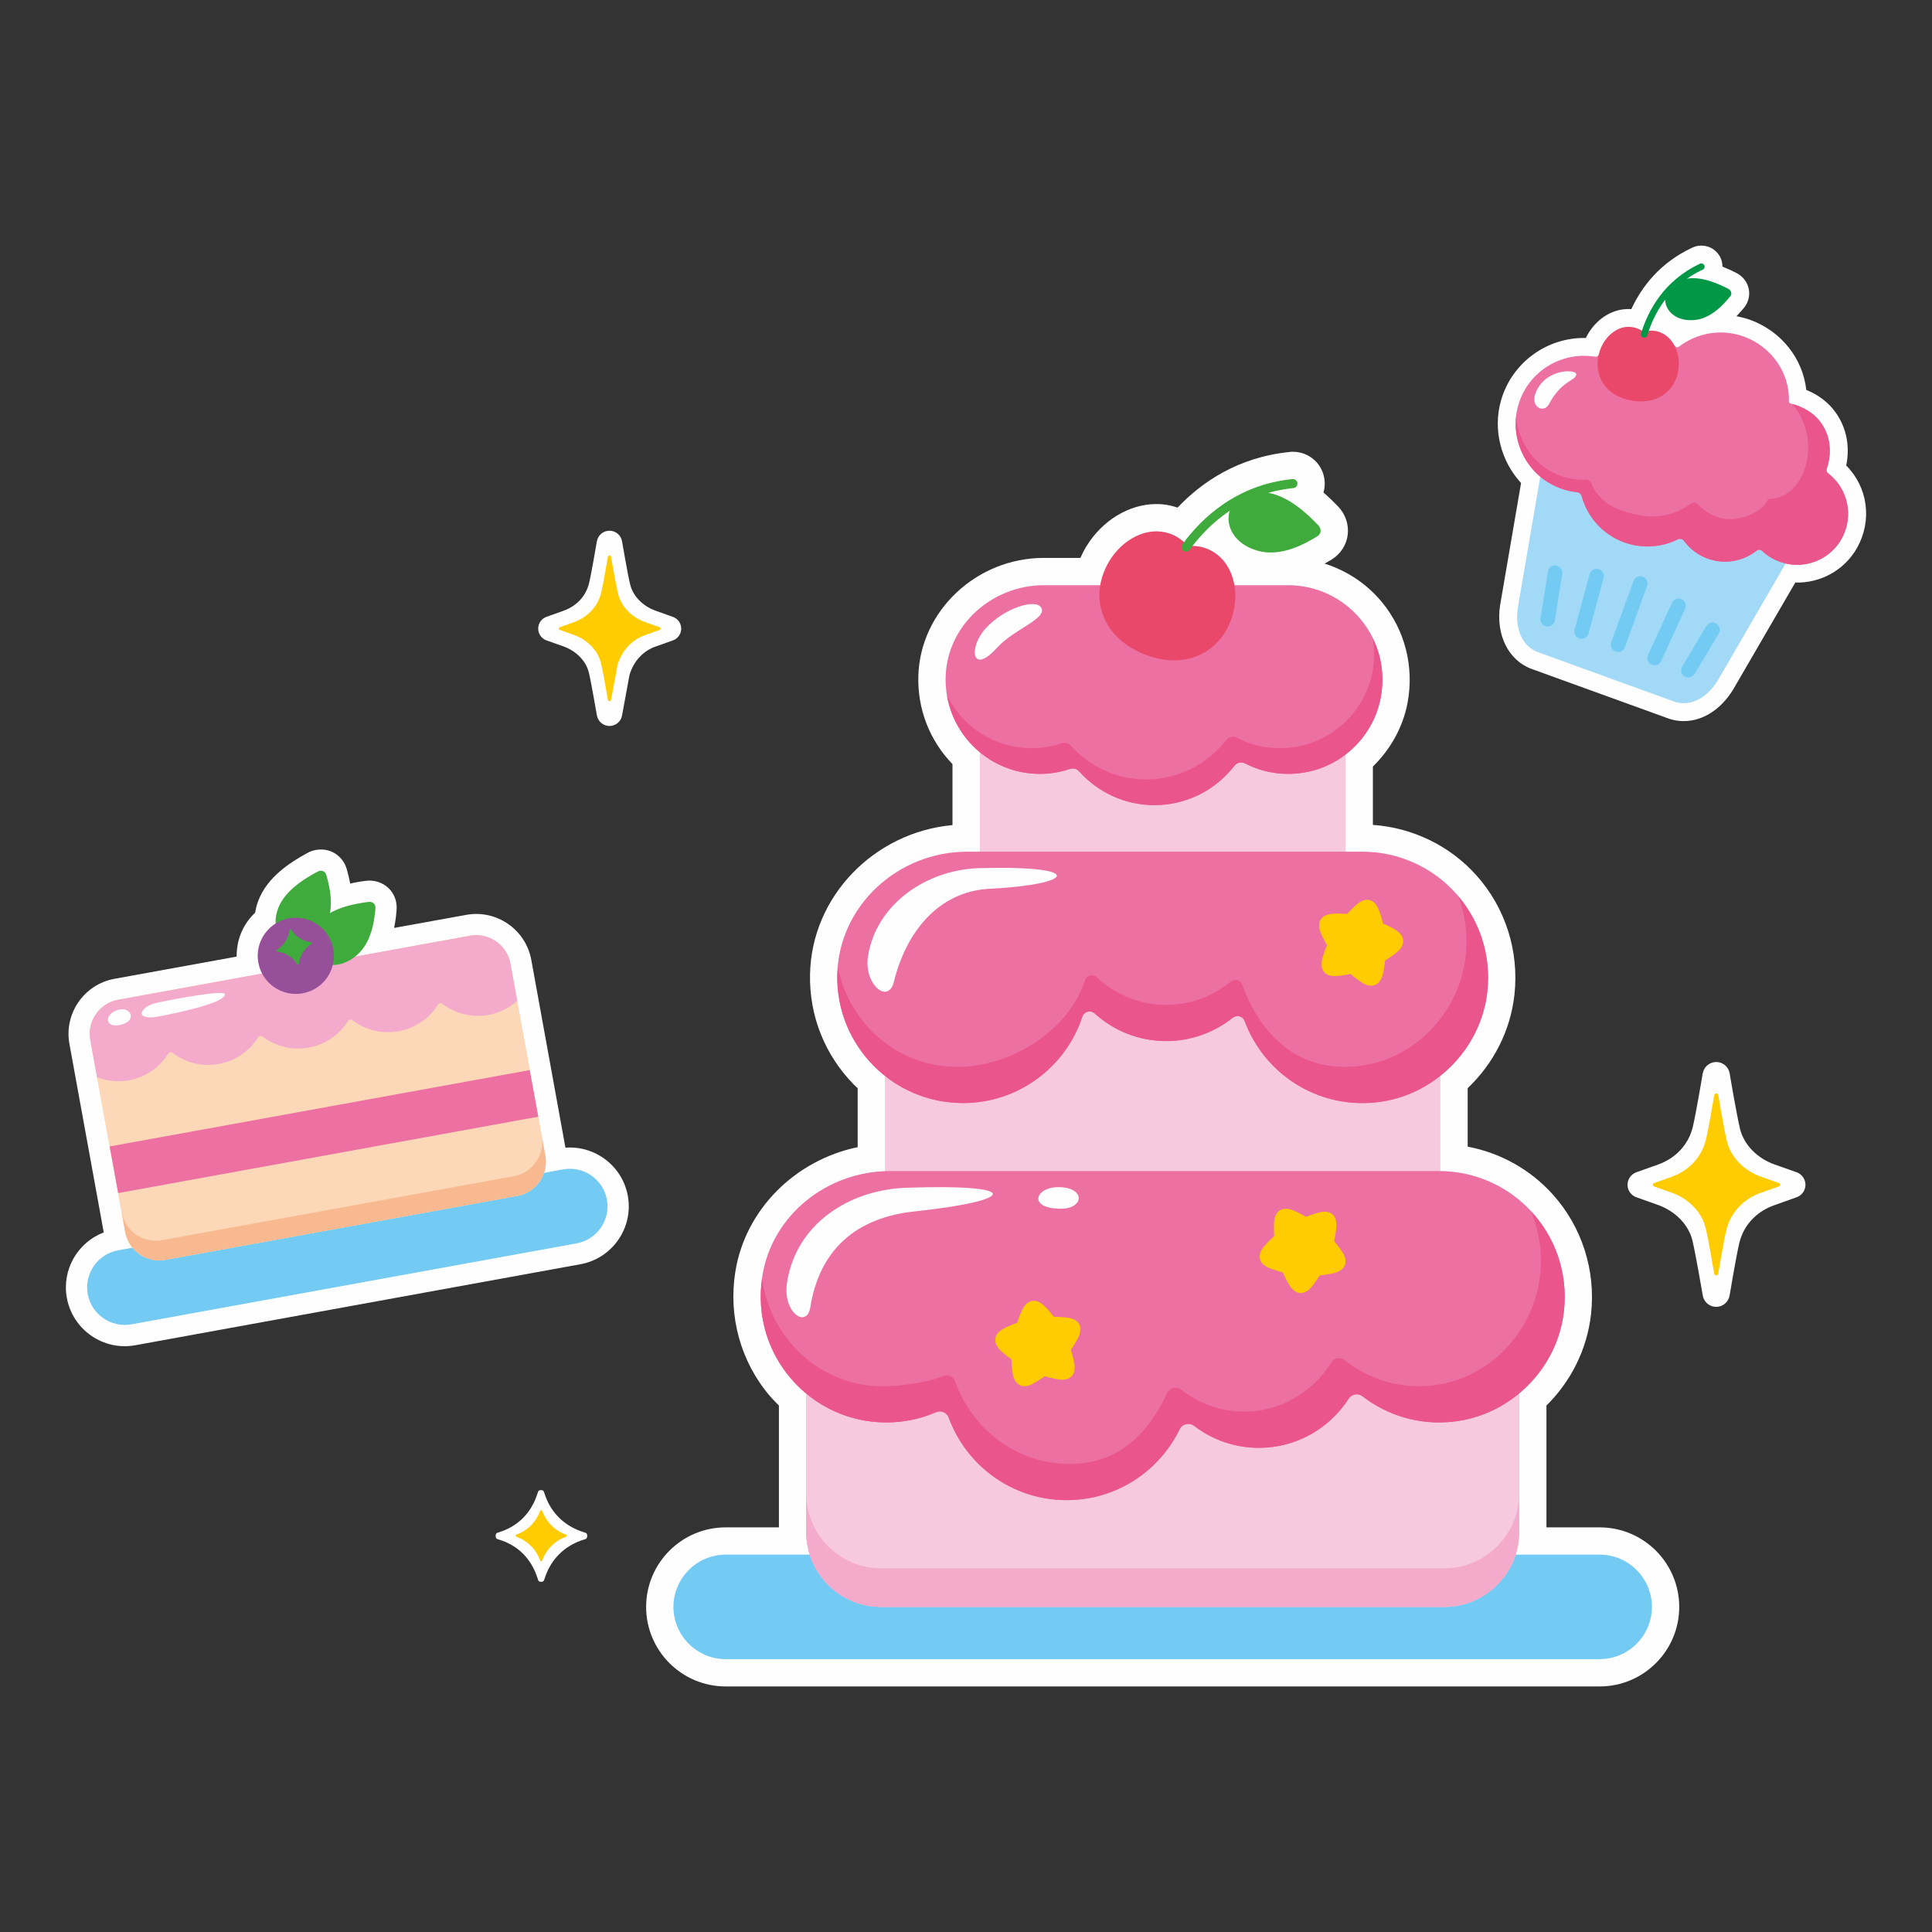 <?xml version="1.0" encoding="UTF-8"?> <!-- Creator: CorelDRAW 2020 (64-Bit) --> <svg xmlns="http://www.w3.org/2000/svg" xmlns:xlink="http://www.w3.org/1999/xlink" xmlns:xodm="http://www.corel.com/coreldraw/odm/2003" xml:space="preserve" width="300px" height="300px" style="shape-rendering:geometricPrecision; text-rendering:geometricPrecision; image-rendering:optimizeQuality; fill-rule:evenodd; clip-rule:evenodd" viewBox="0 0 300 300"><rect x="0" y="0" width="300" height="300" fill="#333333" stroke="none"/> <defs> <style type="text/css"> <![CDATA[ .fil14 {fill:#FEFEFE} .fil16 {fill:#F7C9DF} .fil11 {fill:#F3AACB} .fil10 {fill:#ED70A2} .fil7 {fill:#73CBF3} .fil0 {fill:#FEFEFE;fill-rule:nonzero} .fil8 {fill:#FCD7B8;fill-rule:nonzero} .fil15 {fill:#FECC00;fill-rule:nonzero} .fil9 {fill:#F8B991;fill-rule:nonzero} .fil2 {fill:#ED70A2;fill-rule:nonzero} .fil3 {fill:#EA558B;fill-rule:nonzero} .fil4 {fill:#E9486A;fill-rule:nonzero} .fil1 {fill:#A2D9F7;fill-rule:nonzero} .fil13 {fill:#965099;fill-rule:nonzero} .fil6 {fill:#73CBF3;fill-rule:nonzero} .fil12 {fill:#3FAB3C;fill-rule:nonzero} .fil5 {fill:#009846;fill-rule:nonzero} ]]> </style> </defs> <g id="Слой_x0020_1">  <g id="_2636680893904"> <g> <path class="fil0" d="M286.68 72.28c0.5,-2.42 0.21,-4.83 -0.86,-6.94 -1.11,-2.18 -2.94,-3.83 -5.34,-4.79 -0.54,-4.89 -3.88,-9.13 -8.75,-10.9 -0.68,-0.24 -1.38,-0.41 -2.09,-0.55 0.52,-0.53 0.92,-1.01 1.16,-1.3 0.69,-0.84 0.96,-1.92 0.74,-2.96 -0.22,-1.06 -0.93,-1.96 -1.94,-2.47 -0.62,-0.32 -1.36,-0.66 -2.14,-0.97 0,-0.46 -0.09,-0.92 -0.28,-1.35 -0.49,-1.06 -1.51,-1.79 -2.68,-1.9 -0.57,-0.06 -1.15,0.04 -1.69,0.29 -5.05,2.34 -7.89,6.1 -9.5,9.56 -0.4,-0.03 -0.81,-0.02 -1.22,0.03 -2.45,0.29 -4.65,2 -5.84,4.45 -6.03,-0.13 -11.48,3.81 -13.17,9.69 -1.31,4.56 0,9.46 3.11,12.83l-3.26 19.01c-0.68,4.58 1.3,8.55 4.92,9.87l21.15 7.66c0.56,0.21 1.16,0.34 1.75,0.4 3.2,0.3 6.31,-1.5 8.38,-4.88l9.64 -16.6c3.93,0.11 7.64,-1.93 9.58,-5.37 2.42,-4.29 1.68,-9.45 -1.67,-12.81z"></path> <path class="fil1" d="M278.95 84.61l-12.22 21.06c-1.72,2.81 -4.4,4.13 -6.79,3.26l-21.14 -7.67c-2.39,-0.86 -3.6,-3.59 -3.12,-6.85l4.11 -23.99c0.39,-4.48 4.51,-8.04 7.79,-6.85l29.78 10.8c3.28,1.19 4.16,6.56 1.59,10.24z"></path> <path class="fil2" d="M283.64 72.86c1.41,-4.07 -0.2,-8.54 -4.95,-10.01 -0.37,-0.11 -0.92,-0.17 -0.91,-0.54 0.15,-4.36 -2.66,-8.47 -7,-10.05 -3.54,-1.28 -7.32,-0.55 -10.1,1.59 -0.15,0.12 -0.36,0.11 -0.51,-0.03 -0.76,-0.71 -1.66,-1.29 -2.71,-1.67 -3.48,-1.26 -7.27,0.07 -9.26,3 -0.12,0.18 -0.32,0.27 -0.54,0.24 -5.17,-0.85 -10.38,2.24 -11.91,7.55 -1.4,4.85 0.94,10.17 5.46,12.42 1.18,0.58 2.41,0.93 3.63,1.06 0.37,0.04 0.67,0.29 0.77,0.65 0.88,3.19 3.24,5.93 6.6,7.15 2.83,1.02 5.8,0.77 8.3,-0.46 0.35,-0.17 0.76,-0.07 0.99,0.24 0.89,1.21 2.14,2.19 3.66,2.74 2.67,0.97 5.52,0.41 7.6,-1.23 0.27,-0.21 0.63,-0.2 0.87,0.04 1.1,1.04 2.53,1.79 4.21,2.06 3.21,0.52 6.5,-1.06 8.09,-3.89 2.06,-3.65 0.94,-7.96 -2.1,-10.25 -0.18,-0.13 -0.26,-0.4 -0.19,-0.61z"></path> <path class="fil3" d="M283.83 73.47c-0.18,-0.13 -0.26,-0.4 -0.19,-0.61 1.41,-4.07 -0.2,-8.54 -4.95,-10.01 -0.29,-0.08 -0.41,-0.11 -0.41,-0.11 4.79,5.42 2.16,14.62 -3.5,14.73 -0.17,0.01 -0.28,0.12 -0.35,0.27 -0.76,1.72 -4.26,3.31 -6.85,2.78 -1.58,-0.32 -2.94,-1.12 -3.98,-2.22 -0.27,-0.28 -0.68,-0.33 -1,-0.1 -2.29,1.66 -5.19,2.4 -8.12,1.8 -3.47,-0.72 -6.1,-1.86 -7.41,-4.99 -0.14,-0.35 -0.47,-0.56 -0.85,-0.54 -1.22,0.06 -2.47,-0.1 -3.71,-0.52 -3.96,-1.31 -6.7,-5.05 -7.1,-9.25 -0.46,4.32 1.82,8.68 5.8,10.65 1.18,0.59 2.41,0.94 3.63,1.07 0.37,0.04 0.67,0.29 0.77,0.65 0.88,3.19 3.24,5.93 6.6,7.15 2.83,1.02 5.8,0.77 8.3,-0.46 0.35,-0.17 0.76,-0.07 0.99,0.24 0.89,1.21 2.14,2.19 3.66,2.74 2.67,0.97 5.52,0.41 7.6,-1.23 0.27,-0.21 0.63,-0.2 0.87,0.04 1.1,1.04 2.53,1.79 4.21,2.06 3.2,0.52 6.5,-1.06 8.09,-3.89 2.06,-3.65 0.94,-7.96 -2.1,-10.25z"></path> <path class="fil4" d="M253.44 62.21c4.35,0.73 7.26,-2.04 7.25,-5.74 -0.01,-2.11 -1.04,-3.99 -2.6,-4.74 -0.84,-0.41 -1.71,-0.48 -2.53,-0.28 -0.23,0.05 -0.45,0.01 -0.64,-0.11 -0.72,-0.45 -1.56,-0.67 -2.5,-0.56 -1.71,0.21 -3.3,1.66 -3.99,3.66 -1.2,3.49 0.63,7.05 5.01,7.77z"></path> <path class="fil5" d="M255.2 52.43c-0.01,-0.01 -0.03,-0.01 -0.04,-0.02 -0.27,-0.08 -0.42,-0.36 -0.34,-0.62 1.07,-3.5 3.52,-8.22 9.16,-10.84 0.25,-0.11 0.55,0 0.67,0.25 0.11,0.25 0.01,0.55 -0.25,0.67 -5.3,2.45 -7.61,6.91 -8.62,10.21 -0.07,0.25 -0.33,0.4 -0.58,0.35z"></path> <path class="fil5" d="M268.66 46.03c0.33,-0.4 0.19,-0.93 -0.31,-1.19 -1.58,-0.8 -4.36,-2.09 -6.79,-1.49 -0.19,0.05 -0.38,0.11 -0.58,0.18 -3.98,1.47 -2.76,6.21 1.6,6.19 0.22,0 0.43,-0.01 0.62,-0.03 2.51,-0.27 4.42,-2.39 5.46,-3.66z"></path> <path class="fil6" d="M250.87 101.18c-0.59,-0.21 -0.89,-0.86 -0.68,-1.44l3.46 -9.53c0.21,-0.58 0.85,-0.88 1.44,-0.67 0.58,0.21 0.88,0.86 0.67,1.44l-3.45 9.52c-0.21,0.59 -0.86,0.89 -1.44,0.68z"></path> <path class="fil6" d="M245.29 99.15c-0.6,-0.16 -0.96,-0.78 -0.79,-1.38l2.34 -8.62c0.17,-0.6 0.78,-0.95 1.38,-0.79 0.6,0.17 0.95,0.78 0.79,1.38l-2.34 8.62c-0.16,0.6 -0.78,0.95 -1.38,0.79z"></path> <path class="fil6" d="M256.45 103.2c0.57,0.26 1.24,0.01 1.5,-0.55l3.72 -8.12c0.26,-0.56 0.01,-1.23 -0.55,-1.49 -0.57,-0.26 -1.23,-0.01 -1.49,0.55l-3.73 8.12c-0.26,0.56 -0.01,1.23 0.55,1.49z"></path> <path class="fil6" d="M240.16 97.27c-0.62,-0.1 -1.04,-0.67 -0.94,-1.29l1.14 -7.22c0.1,-0.62 0.67,-1.04 1.29,-0.94 0.61,0.1 1.03,0.67 0.93,1.29l-1.14 7.23c-0.09,0.61 -0.67,1.03 -1.28,0.93z"></path> <path class="fil6" d="M261.59 105.04c0.54,0.32 1.23,0.15 1.54,-0.38l3.76 -6.28c0.32,-0.54 0.15,-1.22 -0.38,-1.54 -0.54,-0.32 -1.23,-0.15 -1.55,0.38l-3.76 6.28c-0.31,0.54 -0.14,1.23 0.39,1.54z"></path> <path class="fil0" d="M238.5 60.89c-0.97,2.33 1.22,3.37 2.03,1.85 1.97,-3.72 4.2,-3.61 4.23,-4.61 0.03,-0.83 -4.71,-0.95 -6.26,2.76z"></path> </g> <g> <path class="fil0" d="M87.8 178.21l-5.3 -29.16c-0.86,-4.71 -5.39,-7.85 -10.1,-6.99l-11.21 2.03c0.26,-1.2 0.35,-2.22 0.39,-2.81 0.11,-1.28 -0.35,-2.52 -1.27,-3.39 -0.94,-0.89 -2.24,-1.29 -3.57,-1.11 -0.47,0.06 -1,0.14 -1.58,0.25 -0.28,0.05 -0.51,0.12 -0.78,0.18 -0.18,-0.97 -0.4,-1.78 -0.54,-2.26 -0.61,-2.11 -2.62,-3.36 -4.78,-2.97 -0.47,0.08 -0.92,0.24 -1.34,0.48 -2.59,1.4 -6.2,3.69 -7.61,7.4 -0.12,0.32 -0.23,0.67 -0.33,1.05 -0.07,0.28 -0.12,0.55 -0.17,0.82 -0.62,0.59 -1.18,1.27 -1.62,2.03 -0.88,1.5 -1.26,3.15 -1.24,4.78l-18.98 3.45c-4.71,0.86 -7.85,5.39 -6.99,10.1l5.33 29.28c-4.03,1.54 -6.53,5.77 -5.73,10.16 0.9,4.96 5.67,8.26 10.62,7.36l69.13 -12.58c4.96,-0.9 8.26,-5.66 7.36,-10.62 -0.85,-4.64 -5.08,-7.83 -9.69,-7.48z"></path> <path class="fil7" d="M89.54 193.07l-69.13 12.57c-3.16,0.58 -6.21,-1.54 -6.79,-4.7l0 0c-0.57,-3.16 1.54,-6.21 4.7,-6.79l69.13 -12.57c3.16,-0.58 6.22,1.54 6.79,4.7l0 0c0.58,3.16 -1.54,6.21 -4.7,6.79z"></path> <path class="fil8" d="M80.34 185.69l-54.63 9.93c-2.93,0.54 -5.74,-1.41 -6.27,-4.33l-5.42 -29.79c-0.53,-2.93 1.41,-5.73 4.34,-6.26l54.63 -9.94c2.93,-0.53 5.73,1.41 6.27,4.34l5.41 29.78c0.54,2.93 -1.41,5.74 -4.33,6.27z"></path> <path class="fil8" d="M80.34 185.69l-54.63 9.93c-2.93,0.54 -5.74,-1.41 -6.27,-4.33l-5.42 -29.79c-0.53,-2.93 1.41,-5.73 4.34,-6.26l54.63 -9.94c2.93,-0.53 5.73,1.41 6.27,4.34l5.41 29.78c0.54,2.93 -1.41,5.74 -4.33,6.27z"></path> <path class="fil9" d="M79.78 182.64l-54.63 9.93c-2.93,0.54 -5.73,-1.41 -6.26,-4.34l0.55 3.06c0.53,2.92 3.34,4.87 6.27,4.33l54.63 -9.93c2.92,-0.53 4.87,-3.34 4.33,-6.27l-0.55 -3.05c0.53,2.93 -1.41,5.73 -4.34,6.27z"></path> <polygon class="fil10" points="18.35,185.26 83.58,173.4 82.26,166.16 17.03,178.02 "></polygon> <path class="fil11" d="M72.99 145.3l-54.63 9.94c-2.93,0.53 -4.87,3.33 -4.34,6.26l1.05 5.77c1.53,0.59 3.22,0.79 4.95,0.48 2.62,-0.48 4.78,-2.04 6.1,-4.13 0.15,-0.24 0.46,-0.3 0.68,-0.13 1.98,1.5 4.55,2.2 7.17,1.72 2.63,-0.48 4.79,-2.04 6.11,-4.13 0.15,-0.24 0.46,-0.3 0.68,-0.13 1.97,1.5 4.54,2.2 7.17,1.72 2.63,-0.48 4.79,-2.04 6.11,-4.13 0.15,-0.24 0.45,-0.3 0.68,-0.12 1.97,1.49 4.54,2.19 7.17,1.71 2.63,-0.48 4.79,-2.03 6.11,-4.13 0.15,-0.24 0.45,-0.3 0.68,-0.12 1.97,1.49 4.54,2.19 7.17,1.71 1.72,-0.31 3.24,-1.1 4.46,-2.19l-1.05 -5.76c-0.54,-2.93 -3.34,-4.87 -6.27,-4.34z"></path> <path class="fil12" d="M58.3 141.01c0.05,-0.63 -0.44,-1.05 -1.12,-0.96 -2.1,0.28 -5.72,0.9 -7.71,3.14 -0.15,0.18 -0.3,0.37 -0.45,0.58 -2.93,4.15 1.5,7.99 5.79,5.02 0.22,-0.15 0.42,-0.31 0.59,-0.46 2.3,-1.98 2.74,-5.37 2.9,-7.32z"></path> <path class="fil12" d="M50.67 135.86c-0.17,-0.6 -0.79,-0.83 -1.38,-0.5 -1.87,1 -5.03,2.87 -6.1,5.67 -0.08,0.22 -0.15,0.45 -0.22,0.7 -1.26,4.92 4.24,6.94 7.2,2.64 0.15,-0.22 0.28,-0.43 0.39,-0.64 1.44,-2.66 0.65,-5.99 0.11,-7.87z"></path> <path class="fil13" d="M51.04 151.42c-1.66,2.81 -5.28,3.76 -8.1,2.1 -2.82,-1.65 -3.76,-5.28 -2.11,-8.1 1.66,-2.81 5.28,-3.76 8.1,-2.1 2.82,1.65 3.76,5.28 2.11,8.1z"></path> <path class="fil12" d="M48.32 146.31l0 0c-1.28,-0.15 -2.43,-0.88 -3.12,-1.98l0 0c-0.06,-0.1 -0.22,-0.07 -0.24,0.06l0 0.01c-0.15,1.28 -0.88,2.42 -1.97,3.11l0 0c-0.11,0.06 -0.07,0.22 0.05,0.24l0 0c1.28,0.16 2.43,0.88 3.12,1.98l0 0c0.07,0.1 0.23,0.07 0.24,-0.06l0 0c0.16,-1.28 0.88,-2.42 1.97,-3.11l0.01 -0.01c0.1,-0.06 0.07,-0.22 -0.06,-0.24z"></path> <path class="fil14" d="M24.44 155.69c3.34,-0.71 10.35,-1.97 10.46,-1.33 0.24,1.3 -6.87,2.82 -10.09,3.45 -4.13,0.81 -3.21,-1.53 -0.37,-2.12z"></path> <path class="fil14" d="M17.74 157.05c2.3,-1.2 3.73,1.19 1.37,1.97 -2.61,0.86 -3.02,-1.12 -1.37,-1.97z"></path> </g> <g> <path class="fil0" d="M266.49 202.93c-1.02,0 -1.89,-0.73 -2.08,-1.73 -0.02,-0.09 -1.11,-6.54 -1.62,-8.61 -0.6,-2.42 -2.64,-4.52 -5.32,-5.48l-3.38 -1.2c-0.82,-0.29 -1.37,-1.07 -1.37,-1.94 0,-0.86 0.55,-1.64 1.37,-1.94l3.35 -1.19c2.77,-0.98 4.75,-3.11 5.41,-5.82 0.49,-2.01 1.54,-8.29 1.55,-8.35 0.2,-1.04 1.07,-1.76 2.09,-1.76 1.03,0 1.88,0.71 2.08,1.72 0.01,0.1 1.12,6.62 1.63,8.7 0.61,2.43 2.65,4.53 5.33,5.48l3.45 1.22c0.82,0.3 1.37,1.08 1.37,1.94 0,0.87 -0.55,1.65 -1.37,1.94l-3.48 1.24c-2.78,0.98 -4.75,3.11 -5.41,5.82 -0.48,1.97 -1.51,8.13 -1.52,8.2 -0.19,1.03 -1.06,1.76 -2.08,1.76l0 0z"></path> <path class="fil15" d="M256.83 183.71c-0.24,0.08 -0.24,0.42 0,0.51 0,0 2.07,0.73 2.76,0.98 2.51,0.89 4.62,2.9 5.26,5.47 0.43,1.76 1.34,7.12 1.34,7.12 0.06,0.34 0.56,0.34 0.62,0 0,0 0.85,-5.12 1.26,-6.8 0.7,-2.87 2.82,-4.87 5.32,-5.76 0.72,-0.25 2.85,-1.01 2.85,-1.01 0.24,-0.09 0.24,-0.43 0,-0.51 0,0 -2.12,-0.75 -2.82,-1 -2.5,-0.89 -4.62,-2.9 -5.26,-5.47 -0.44,-1.78 -1.35,-7.2 -1.35,-7.2 -0.07,-0.34 -0.56,-0.34 -0.62,0.01 0,0 -0.88,5.21 -1.3,6.93 -0.7,2.87 -2.82,4.87 -5.32,5.76 -0.69,0.24 -2.74,0.97 -2.74,0.97z"></path> </g> <g> <path class="fil0" d="M94.64 112.73c-0.95,0 -1.77,-0.68 -1.95,-1.62 -0.02,-0.08 -0.87,-5.1 -1.26,-6.7 -0.44,-1.78 -1.95,-3.33 -3.94,-4.04l-2.63 -0.93c-0.78,-0.28 -1.29,-1.01 -1.29,-1.83 0,-0.82 0.51,-1.55 1.29,-1.83l2.61 -0.93c2.06,-0.73 3.52,-2.29 4,-4.3 0.38,-1.55 1.2,-6.44 1.21,-6.49 0.18,-0.97 1,-1.65 1.96,-1.65 0.95,0 1.77,0.68 1.95,1.62 0.01,0.08 0.87,5.15 1.27,6.76 0.45,1.79 1.95,3.33 3.94,4.04l2.69 0.96c0.77,0.27 1.29,1 1.29,1.82 0,0.82 -0.52,1.56 -1.29,1.83l-2.71 0.96c-1.95,0.7 -3.38,2.26 -4.03,4.4l-1.16 6.31c-0.17,0.93 -0.99,1.62 -1.95,1.62z"></path> <path class="fil15" d="M86.91 97.4c-0.19,0.07 -0.19,0.34 0,0.41 0,0 1.66,0.59 2.21,0.78 2.01,0.72 3.69,2.32 4.2,4.38 0.35,1.41 1.07,5.7 1.07,5.7 0.06,0.27 0.45,0.27 0.5,-0.01l1.01 -5.43c0.68,-2.27 2.26,-3.9 4.26,-4.61 0.57,-0.21 2.28,-0.81 2.28,-0.81 0.19,-0.07 0.19,-0.34 0,-0.41 0,0 -1.7,-0.6 -2.26,-0.8 -2,-0.71 -3.69,-2.31 -4.2,-4.38 -0.35,-1.42 -1.09,-5.75 -1.09,-5.75 -0.05,-0.28 -0.45,-0.28 -0.5,0 0,0 -0.7,4.17 -1.03,5.54 -0.56,2.3 -2.26,3.9 -4.26,4.61 -0.55,0.2 -2.19,0.78 -2.19,0.78z"></path> </g> <g> <path class="fil0" d="M77.18 238.97c0.18,0.06 0.59,0.18 0.76,0.25 2.61,0.92 4.48,2.86 5.4,5.47 0.06,0.18 0.19,0.54 0.25,0.72 0.1,0.29 0.77,0.29 0.87,0 0.07,-0.18 0.2,-0.54 0.26,-0.72 0.93,-2.6 2.89,-4.55 5.49,-5.47 0.18,-0.07 0.58,-0.19 0.75,-0.25 0.3,-0.11 0.3,-0.84 0,-0.94 -0.17,-0.07 -0.57,-0.19 -0.75,-0.26 -2.6,-0.92 -4.59,-2.85 -5.52,-5.46 -0.06,-0.17 -0.19,-0.53 -0.25,-0.71 -0.11,-0.29 -0.77,-0.29 -0.87,0 -0.06,0.18 -0.19,0.54 -0.25,0.71 -0.92,2.6 -2.78,4.53 -5.38,5.46 -0.18,0.06 -0.58,0.19 -0.76,0.26 -0.29,0.1 -0.29,0.83 0,0.94z"></path> <path class="fil15" d="M80.2 238.63l0 0c1.71,0.61 3.06,1.96 3.66,3.67l0 0c0.06,0.16 0.29,0.16 0.35,0l0 -0.01c0.61,-1.71 1.96,-3.05 3.67,-3.65l0 -0.01c0.16,-0.05 0.16,-0.28 0,-0.34l-0.01 0c-1.71,-0.61 -3.05,-1.96 -3.66,-3.67l0 0c-0.06,-0.16 -0.29,-0.16 -0.35,0l0 0c-0.6,1.71 -1.95,3.06 -3.65,3.66l-0.01 0.01c-0.17,0.06 -0.17,0.29 0,0.34z"></path> </g> <g> <path class="fil0" d="M248.4 237.17l-8.27 0 0 -18.92c3.78,-3.73 6.33,-8.71 6.93,-14.24 0.74,-6.75 -1.42,-13.49 -5.92,-18.51 -3.5,-3.9 -8.17,-6.49 -13.24,-7.45l0 -9.08c3.95,-3.75 6.63,-8.83 7.26,-14.5 0.75,-6.76 -1.4,-13.52 -5.9,-18.54 -4.14,-4.63 -9.93,-7.41 -16.08,-7.84l0 -9.06c2.71,-2.65 4.66,-6.07 5.38,-9.87 1.06,-5.63 -0.4,-11.35 -4,-15.69 -2.36,-2.85 -5.45,-4.87 -8.87,-5.95 0.38,-0.22 0.75,-0.44 1.09,-0.64 1.38,-0.85 2.29,-2.25 2.49,-3.82 0.2,-1.62 -0.35,-3.24 -1.53,-4.46 -0.64,-0.67 -1.4,-1.4 -2.23,-2.13 0.17,-0.6 0.24,-1.23 0.17,-1.85 -0.24,-2.55 -2.36,-4.47 -4.92,-4.47l-0.28 0 -0.21 0.03c-8.02,0.81 -13.65,4.67 -17.42,8.64 -0.72,-0.24 -1.46,-0.42 -2.24,-0.5 -0.35,-0.04 -0.7,-0.05 -1.06,-0.05 -4.19,0 -8.34,2.5 -10.83,6.52 -0.37,0.6 -0.68,1.21 -0.96,1.84l-5.66 0c-10.45,0 -19.2,8.21 -19.5,18.31 -0.15,5.15 1.73,10.01 5.3,13.71l0 9.47c-12.18,1.12 -21.9,11.09 -22.12,23.2 -0.12,6.44 2.3,12.5 6.8,17.09 0.19,0.2 0.4,0.37 0.6,0.56l0 9.16c-9.66,2 -17.46,9.65 -19,19.36 -1.11,6.96 0.85,13.99 5.37,19.29 0.45,0.52 0.92,0.99 1.4,1.47l0 18.92 -8.27 0c-6.81,0 -12.35,5.54 -12.35,12.35 0,6.81 5.54,12.35 12.35,12.35l135.72 0c6.81,0 12.35,-5.54 12.35,-12.35 0,-6.81 -5.54,-12.35 -12.35,-12.35z"></path> <path class="fil7" d="M248.4 257.63l-135.72 0c-4.46,0 -8.11,-3.65 -8.11,-8.11l0 0c0,-4.46 3.65,-8.12 8.11,-8.12l135.72 0c4.46,0 8.11,3.66 8.11,8.12l0 0c0,4.46 -3.65,8.11 -8.11,8.11z"></path> <path class="fil16" d="M194.37 148.98l-27.66 0c-8.01,0 -14.57,-6.55 -14.57,-14.57l0 -21.79c0,-8.01 6.56,-14.57 14.57,-14.57l27.66 0c8.01,0 14.57,6.56 14.57,14.57l0 21.79c0,8.02 -6.56,14.57 -14.57,14.57z"></path> <path class="fil2" d="M200.01 90.87l-37.92 0c-8.02,0 -15.01,6.18 -15.25,14.2 -0.25,8.29 6.4,15.1 14.64,15.1 1.64,0 3.21,-0.28 4.68,-0.77 0.51,-0.17 1.04,-0.03 1.39,0.36 2.88,3.23 7.05,5.26 11.71,5.26 5.05,0 9.53,-2.39 12.4,-6.09 0.41,-0.53 1.1,-0.68 1.69,-0.38 2.91,1.5 6.37,2.06 10.01,1.24 5.56,-1.25 9.98,-5.82 11.03,-11.42 1.76,-9.34 -5.35,-17.5 -14.38,-17.5z"></path> <path class="fil3" d="M213.16 99.09c0.29,1.69 0.29,3.47 -0.05,5.29 -1.06,5.6 -5.47,10.17 -11.04,11.42 -3.64,0.82 -7.1,0.26 -10,-1.24 -0.59,-0.3 -1.29,-0.15 -1.7,0.38 -2.86,3.7 -7.35,6.09 -12.4,6.09 -4.66,0 -8.83,-2.04 -11.7,-5.25 -0.35,-0.4 -0.89,-0.54 -1.39,-0.37 -1.47,0.5 -3.05,0.77 -4.69,0.77 -5.78,0 -10.77,-3.36 -13.15,-8.22 1.16,6.92 7.18,12.21 14.44,12.21 1.64,0 3.21,-0.28 4.68,-0.77 0.51,-0.17 1.04,-0.03 1.39,0.36 2.88,3.22 7.05,5.26 11.71,5.26 5.05,0 9.53,-2.39 12.4,-6.09 0.41,-0.53 1.1,-0.68 1.69,-0.38 2.91,1.5 6.37,2.06 10.01,1.24 5.56,-1.25 9.98,-5.82 11.03,-11.42 0.64,-3.36 0.11,-6.55 -1.23,-9.28z"></path> <path class="fil14" d="M152.99 97.65c2.9,-3.25 7.83,-4.75 8.69,-3.29 0.99,1.7 -4.18,3.27 -6.92,6.28 -3.86,4.25 -4.39,-0.04 -1.77,-2.99z"></path> <path class="fil16" d="M212.03 200.22l-62.98 0c-6.39,0 -11.63,-5.23 -11.63,-11.62l0 -38.37c0,-6.4 5.24,-11.63 11.63,-11.63l62.98 0c6.4,0 11.63,5.23 11.63,11.63l0 38.37c0,6.39 -5.23,11.62 -11.63,11.62z"></path> <path class="fil2" d="M211.55 132.25l-61.37 0c-10.75,0 -19.97,8.4 -20.17,19.15 -0.19,10.95 8.62,19.88 19.52,19.88 8.64,0 15.97,-5.62 18.53,-13.4 0.27,-0.82 1.29,-1.08 1.93,-0.5 2.94,2.65 6.82,4.28 11.09,4.28 3.91,0 7.5,-1.36 10.33,-3.62 0.64,-0.5 1.58,-0.25 1.86,0.51 2.98,8.04 11.09,13.59 20.37,12.63 8.98,-0.94 16.31,-8.21 17.31,-17.18 1.3,-11.78 -7.88,-21.75 -19.4,-21.75z"></path> <path class="fil3" d="M226.46 139.2c1.04,2.81 1.49,5.92 1.14,9.19 -0.97,8.97 -8.08,16.24 -16.79,17.17 -9.01,0.96 -15,-4.59 -17.9,-12.62 -0.27,-0.76 -1.18,-1.02 -1.8,-0.51 -2.74,2.26 -6.23,3.61 -10.02,3.61 -4.15,0 -7.92,-1.62 -10.77,-4.28 -0.62,-0.58 -1.61,-0.32 -1.87,0.5 -2.49,7.79 -11.46,13.41 -19.85,13.41 -9.09,0 -16.67,-6.61 -18.5,-15.42 -0.03,0.38 -0.08,0.76 -0.09,1.15 -0.19,10.95 8.62,19.88 19.52,19.88 8.64,0 15.97,-5.62 18.53,-13.4 0.27,-0.82 1.29,-1.08 1.93,-0.5 2.94,2.65 6.82,4.28 11.09,4.28 3.91,0 7.5,-1.36 10.33,-3.62 0.64,-0.5 1.58,-0.25 1.86,0.51 2.98,8.04 11.09,13.59 20.37,12.63 8.98,-0.94 16.31,-8.21 17.31,-17.18 0.62,-5.66 -1.19,-10.88 -4.49,-14.8z"></path> <path class="fil11" d="M224.26 249.52l-87.44 0c-6.4,0 -11.63,-5.23 -11.63,-11.63l0 -38.37c0,-6.39 5.23,-11.62 11.63,-11.62l87.44 0c6.4,0 11.63,5.23 11.63,11.62l0 38.37c0,6.4 -5.23,11.63 -11.63,11.63z"></path> <path class="fil16" d="M224.26 249.52l-87.44 0c-6.4,0 -11.63,-5.23 -11.63,-11.63l0 -38.37c0,-6.39 5.23,-11.62 11.63,-11.62l87.44 0c6.4,0 11.63,5.23 11.63,11.62l0 38.37c0,6.4 -5.23,11.63 -11.63,11.63z"></path> <path class="fil11" d="M224.26 243.54l-87.44 0c-6.4,0 -11.63,-5.24 -11.63,-11.63l0 5.98c0,6.4 5.23,11.63 11.63,11.63l87.44 0c6.4,0 11.63,-5.23 11.63,-11.63l0 -5.98c0,6.39 -5.23,11.63 -11.63,11.63z"></path> <path class="fil2" d="M223.45 181.84l-85.27 0c-9.66,0 -18.3,6.78 -19.81,16.32 -1.94,12.19 7.43,22.72 19.26,22.72 2.74,0 5.34,-0.57 7.71,-1.59 0.78,-0.33 1.69,0.05 1.98,0.84 2.73,7.47 9.89,12.81 18.31,12.81 7.72,0 14.37,-4.49 17.54,-11 0.41,-0.86 1.51,-1.1 2.27,-0.52 2.78,2.13 6.26,3.4 10.04,3.4 5.85,0 10.98,-3.04 13.93,-7.62 0.47,-0.73 1.47,-0.92 2.15,-0.39 3.82,2.95 8.74,4.53 14.05,3.95 8.97,-0.97 16.27,-8.24 17.24,-17.21 1.28,-11.76 -7.9,-21.71 -19.4,-21.71z"></path> <path class="fil0" d="M125.82 203.01c1.42,-8.97 7.15,-13.95 16.18,-14.9 15.8,-1.68 17.03,-4.29 -1.18,-3.68 -9.07,0.3 -17.17,5.68 -18.6,14.65 -0.76,4.78 3.07,7.26 3.6,3.93z"></path> <path class="fil0" d="M138.82 152.4c1.81,-7.4 6.71,-14.01 14.94,-14.4 12.85,-0.62 15.26,-3.63 -1.6,-3.2 -8.23,0.21 -16.09,5.54 -17.38,13.67 -0.69,4.34 3.14,7.61 4.04,3.93z"></path> <path class="fil0" d="M152.2 227.11c0.11,0.19 0.22,0.39 0.35,0.59 -0.01,-0.03 -0.02,-0.05 -0.03,-0.08 -0.07,-0.2 -0.18,-0.37 -0.32,-0.51z"></path> <path class="fil3" d="M237.73 188.08c1.24,2.98 1.8,6.33 1.43,9.86 -0.95,8.96 -8.04,16.24 -16.74,17.2 -5.15,0.58 -9.93,-1 -13.63,-3.94 -0.66,-0.53 -1.63,-0.34 -2.08,0.39 -2.86,4.57 -7.85,7.61 -13.53,7.61 -3.66,0 -7.03,-1.27 -9.74,-3.39 -0.74,-0.58 -1.79,-0.35 -2.2,0.51 -3.07,6.51 -7.66,11 -15.15,11 -8.17,0 -15.11,-5.33 -17.77,-12.8 -0.28,-0.8 -1.16,-1.18 -1.92,-0.84 -2.29,1.01 -6.69,1.58 -9.35,1.58 -9.54,0 -17.41,-7.27 -18.72,-16.73 -1.69,12.04 7.59,22.35 19.3,22.35 2.74,0 5.34,-0.57 7.71,-1.59 0.78,-0.33 1.69,0.05 1.98,0.84 2.73,7.47 9.89,12.81 18.31,12.81 7.72,0 14.37,-4.49 17.54,-11 0.41,-0.86 1.51,-1.1 2.27,-0.52 2.78,2.13 6.26,3.4 10.04,3.4 5.85,0 10.98,-3.04 13.93,-7.62 0.47,-0.73 1.47,-0.92 2.15,-0.39 3.82,2.95 8.74,4.53 14.05,3.95 8.97,-0.97 16.27,-8.24 17.24,-17.21 0.65,-5.99 -1.42,-11.5 -5.12,-15.47z"></path> <path class="fil14" d="M164.32 184.34c4.29,0 4.07,3.37 0.37,3.35 -5.15,-0.03 -3.93,-3.35 -0.37,-3.35z"></path> <path class="fil4" d="M177.61 101.56c6.83,2.78 12.6,-0.66 13.95,-6.69 0.77,-3.44 -0.21,-6.9 -2.48,-8.7 -1.23,-0.98 -2.63,-1.42 -4.04,-1.4 -0.38,0.01 -0.73,-0.14 -1,-0.41 -1,-1 -2.3,-1.66 -3.86,-1.82 -2.88,-0.3 -6.01,1.49 -7.86,4.48 -3.25,5.26 -1.59,11.73 5.29,14.54z"></path> <path class="fil12" d="M183.8 85.56c-0.02,-0.01 -0.03,-0.02 -0.05,-0.04 -0.32,-0.23 -0.39,-0.66 -0.16,-0.98 3.02,-4.14 8.44,-9.27 17.1,-10.15 0.39,-0.03 0.74,0.25 0.77,0.63 0.04,0.39 -0.24,0.73 -0.63,0.77 -8.14,0.83 -13.25,5.66 -16.1,9.58 -0.22,0.29 -0.62,0.37 -0.93,0.19z"></path> <path class="fil12" d="M204.56 83.27c0.62,-0.39 0.68,-1.15 0.13,-1.72 -1.72,-1.79 -4.81,-4.77 -8.3,-5.09 -0.27,-0.03 -0.56,-0.04 -0.86,-0.03 -5.94,0.11 -6.49,6.95 -0.72,8.94 0.29,0.09 0.57,0.18 0.84,0.24 3.46,0.79 6.96,-1.14 8.91,-2.34z"></path> <path class="fil15" d="M166.38 204.73c-0.58,-0.18 -1.69,-0.24 -2.74,-0.26 -0.63,-0.81 -1.35,-1.65 -1.93,-2.06 -0.98,-0.7 -1.98,-0.53 -2.68,0.46 -0.35,0.49 -0.75,1.53 -1.09,2.53 -0.96,0.35 -1.99,0.77 -2.55,1.19 -0.97,0.72 -1.12,1.72 -0.4,2.69 0.36,0.49 1.23,1.19 2.07,1.82 0.03,1.03 0.12,2.13 0.35,2.8 0.38,1.15 1.29,1.59 2.43,1.21 0.58,-0.2 1.52,-0.8 2.38,-1.41 0.98,0.29 2.06,0.54 2.76,0.54 1.21,-0.02 1.92,-0.74 1.9,-1.95 0,-0.6 -0.29,-1.68 -0.6,-2.69 0.58,-0.84 1.15,-1.79 1.36,-2.46 0.36,-1.16 -0.1,-2.05 -1.26,-2.41z"></path> <path class="fil15" d="M208.74 194.98c-0.24,-0.55 -0.91,-1.45 -1.57,-2.26 0.21,-1 0.39,-2.1 0.34,-2.8 -0.1,-1.2 -0.87,-1.86 -2.08,-1.76 -0.6,0.05 -1.66,0.41 -2.64,0.79 -0.88,-0.51 -1.87,-1.02 -2.55,-1.19 -1.18,-0.27 -2.04,0.26 -2.32,1.43 -0.14,0.59 -0.12,1.71 -0.06,2.76 -0.76,0.68 -1.55,1.46 -1.92,2.06 -0.63,1.03 -0.39,2.02 0.64,2.64 0.52,0.32 1.59,0.65 2.6,0.92 0.42,0.93 0.91,1.93 1.37,2.46 0.79,0.92 1.8,0.99 2.72,0.21 0.45,-0.4 1.1,-1.31 1.67,-2.2 1.01,-0.1 2.11,-0.27 2.76,-0.54 1.12,-0.46 1.5,-1.4 1.04,-2.52z"></path> <path class="fil15" d="M217.16 144.73c-0.46,-0.4 -1.45,-0.91 -2.41,-1.34 -0.24,-1 -0.56,-2.06 -0.92,-2.67 -0.62,-1.04 -1.59,-1.29 -2.63,-0.67 -0.53,0.31 -1.32,1.1 -2.03,1.87 -1.02,-0.08 -2.13,-0.1 -2.82,0.05 -1.18,0.27 -1.72,1.12 -1.45,2.3 0.13,0.59 0.63,1.59 1.15,2.5 -0.39,0.95 -0.76,2 -0.82,2.7 -0.11,1.2 0.53,1.98 1.74,2.09 0.6,0.06 1.7,-0.11 2.73,-0.32 0.79,0.66 1.67,1.34 2.31,1.62 1.11,0.47 2.05,0.1 2.53,-1.01 0.24,-0.56 0.42,-1.66 0.54,-2.7 0.87,-0.54 1.78,-1.17 2.25,-1.7 0.8,-0.91 0.73,-1.92 -0.17,-2.72z"></path> </g> </g> </g> </svg> 